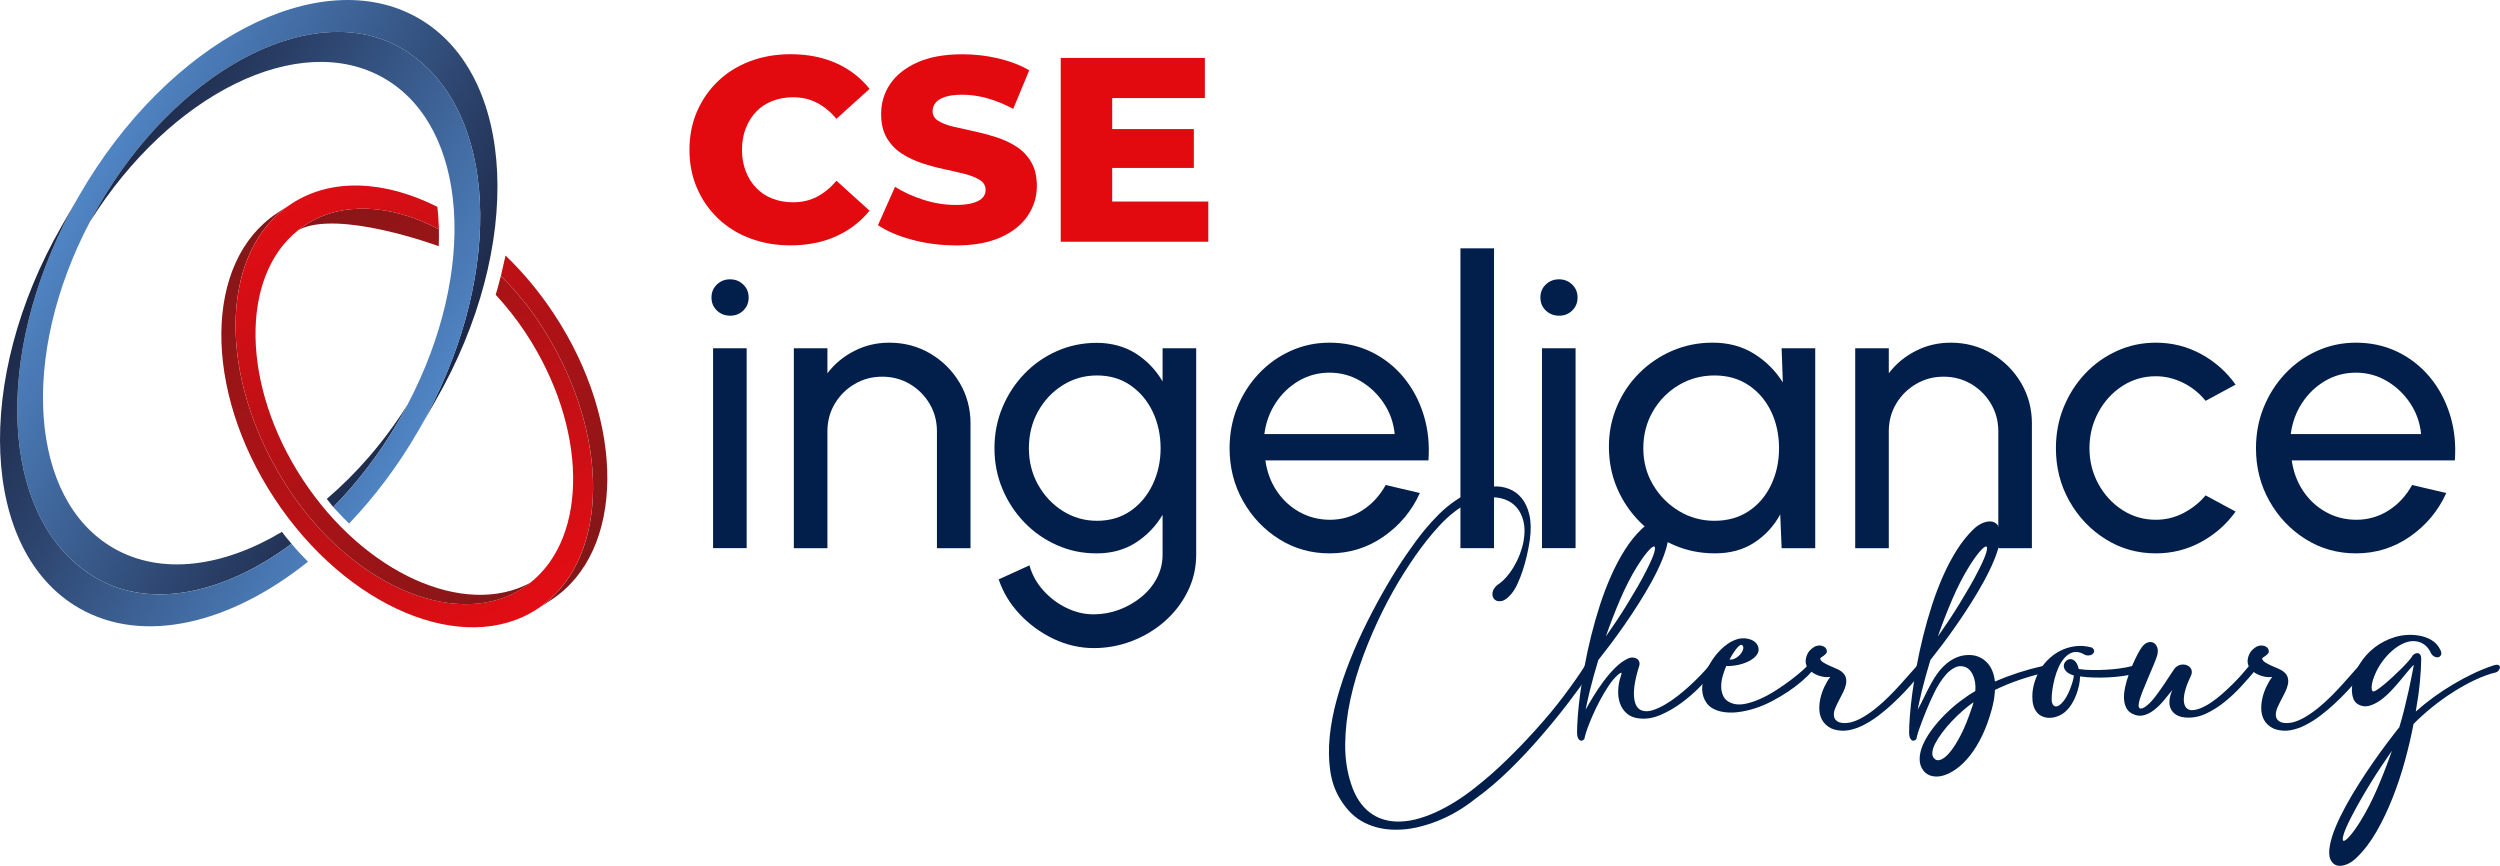 <?xml version="1.0" encoding="UTF-8"?><svg id="Calque_2" xmlns="http://www.w3.org/2000/svg" xmlns:xlink="http://www.w3.org/1999/xlink" viewBox="0 0 1243.74 430.79"><defs><style>.cls-1{fill:url(#Nouvelle_nuance_de_dégradé_1-4);}.cls-1,.cls-2,.cls-3,.cls-4,.cls-5,.cls-6,.cls-7,.cls-8,.cls-9,.cls-10{stroke-width:0px;}.cls-2{fill:#e30a0f;}.cls-3{fill:#011f4a;}.cls-4{fill:url(#Dégradé_sans_nom_174-3);}.cls-5{fill:url(#Nouvelle_nuance_de_dégradé_1-3);}.cls-6{fill:url(#Dégradé_sans_nom_174);}.cls-7{fill:url(#Dégradé_sans_nom_174-4);}.cls-8{fill:url(#Nouvelle_nuance_de_dégradé_1);}.cls-9{fill:url(#Nouvelle_nuance_de_dégradé_1-2);}.cls-10{fill:url(#Dégradé_sans_nom_174-2);}</style><linearGradient id="Dégradé_sans_nom_174" x1="1965.83" y1="3007.32" x2="2163.14" y2="3007.32" gradientTransform="translate(-430.18 3583.28) rotate(-123.34) scale(1.2 .8)" gradientUnits="userSpaceOnUse"><stop offset="0" stop-color="#e20d14"/><stop offset="1" stop-color="#811718"/></linearGradient><linearGradient id="Dégradé_sans_nom_174-2" x1="1966.52" y1="2965.6" x2="2163.11" y2="2965.6" xlink:href="#Dégradé_sans_nom_174"/><linearGradient id="Dégradé_sans_nom_174-3" x1="2164.35" y1="2964.22" x2="1967.77" y2="2964.22" xlink:href="#Dégradé_sans_nom_174"/><linearGradient id="Dégradé_sans_nom_174-4" x1="2164.01" y1="3020.02" x2="1967.77" y2="3020.02" xlink:href="#Dégradé_sans_nom_174"/><linearGradient id="Nouvelle_nuance_de_dégradé_1" x1="-1335.43" y1="878.51" x2="-1061.55" y2="878.51" gradientTransform="translate(1402.75 -265.87) rotate(29.92) scale(.75 1.18)" gradientUnits="userSpaceOnUse"><stop offset="0" stop-color="#5085c4"/><stop offset="1" stop-color="#1c2645"/></linearGradient><linearGradient id="Nouvelle_nuance_de_dégradé_1-2" x1="-1334.45" y1="844.6" x2="-1061.6" y2="844.6" xlink:href="#Nouvelle_nuance_de_dégradé_1"/><linearGradient id="Nouvelle_nuance_de_dégradé_1-3" x1="-1059.87" y1="920.12" x2="-1332.72" y2="920.12" xlink:href="#Nouvelle_nuance_de_dégradé_1"/><linearGradient id="Nouvelle_nuance_de_dégradé_1-4" x1="-1059.87" y1="815.29" x2="-1332.72" y2="815.29" xlink:href="#Nouvelle_nuance_de_dégradé_1"/></defs><g id="Logo"><path class="cls-2" d="m393.29,122.07c-7.23,0-13.91-1.16-20.05-3.46s-11.45-5.59-15.94-9.86c-4.49-4.27-7.99-9.29-10.51-15.09-2.53-5.79-3.79-12.17-3.79-19.14s1.26-13.34,3.79-19.14c2.52-5.79,6.03-10.82,10.51-15.09,4.48-4.27,9.8-7.55,15.94-9.86,6.14-2.31,12.82-3.46,20.05-3.46,8.45,0,16,1.48,22.66,4.44,6.66,2.96,12.21,7.23,16.65,12.8l-16.46,14.89c-2.96-3.48-6.21-6.14-9.73-7.97-3.53-1.83-7.47-2.74-11.82-2.74-3.75,0-7.18.61-10.32,1.83-3.13,1.22-5.81,2.98-8.03,5.29-2.22,2.31-3.96,5.07-5.22,8.29-1.26,3.22-1.89,6.79-1.89,10.71s.63,7.49,1.89,10.71c1.26,3.22,3,5.99,5.22,8.29,2.22,2.31,4.9,4.07,8.03,5.29,3.14,1.22,6.57,1.83,10.32,1.83,4.35,0,8.29-.91,11.82-2.74,3.53-1.83,6.77-4.48,9.73-7.97l16.46,14.89c-4.44,5.49-9.99,9.73-16.65,12.74s-14.22,4.51-22.66,4.51Z"/><path class="cls-2" d="m475.33,122.07c-7.49,0-14.7-.94-21.62-2.81-6.92-1.87-12.56-4.29-16.92-7.25l8.49-19.07c4.09,2.61,8.82,4.77,14.17,6.47,5.36,1.7,10.69,2.55,16,2.55,3.57,0,6.44-.33,8.62-.98,2.17-.65,3.77-1.52,4.77-2.61,1-1.09,1.5-2.37,1.5-3.85,0-2.09-.96-3.74-2.87-4.96-1.92-1.22-4.4-2.22-7.45-3-3.05-.78-6.42-1.57-10.12-2.35-3.7-.78-7.4-1.78-11.1-3-3.7-1.22-7.08-2.81-10.12-4.77-3.05-1.96-5.53-4.53-7.45-7.71-1.92-3.18-2.87-7.2-2.87-12.08,0-5.49,1.5-10.45,4.51-14.89,3-4.44,7.51-8.01,13.52-10.71,6.01-2.7,13.5-4.05,22.47-4.05,6.01,0,11.91.68,17.7,2.03,5.79,1.35,10.95,3.33,15.48,5.94l-7.97,19.2c-4.36-2.35-8.67-4.11-12.93-5.29-4.27-1.18-8.4-1.76-12.41-1.76-3.57,0-6.45.37-8.62,1.11-2.18.74-3.75,1.72-4.7,2.94-.96,1.22-1.44,2.61-1.44,4.18,0,2,.93,3.59,2.81,4.77,1.87,1.18,4.35,2.13,7.45,2.87,3.09.74,6.49,1.5,10.19,2.29,3.7.78,7.4,1.76,11.1,2.94,3.7,1.18,7.07,2.74,10.12,4.7,3.05,1.96,5.51,4.53,7.38,7.71,1.87,3.18,2.81,7.16,2.81,11.95,0,5.31-1.5,10.21-4.51,14.7-3,4.49-7.49,8.08-13.45,10.78-5.97,2.7-13.48,4.05-22.53,4.05Z"/><path class="cls-2" d="m553.31,100.26h47.81v19.99h-73.41V28.81h71.71v19.99h-46.11v51.47Zm-1.83-36.05h42.45v19.33h-42.45v-19.33Z"/><path class="cls-3" d="m708.73,263.66c2.04-2.47,4.3-4.97,6.78-7.47,2.48-2.51,5.15-4.77,8.03-6.78,2.88-2.01,5.91-3.7,9.1-5.06,3.19-1.36,6.55-2.14,10.08-2.32,2.79-.19,5.43.2,7.94,1.16,2.51.96,4.64,2.52,6.41,4.69,1.76,2.17,3.03,4.95,3.81,8.36.77,3.41.85,7.46.23,12.16-.37,2.6-.87,5.25-1.49,7.94-.62,2.69-1.33,5.25-2.14,7.66-.8,2.41-1.67,4.61-2.6,6.59-.93,1.98-1.89,3.56-2.88,4.74-1.8,2.17-3.44,3.39-4.92,3.67-1.49.28-2.65.05-3.48-.7-.84-.74-1.21-1.81-1.11-3.2s.88-2.74,2.37-4.04c1.49-.93,2.93-2.17,4.32-3.71,1.39-1.55,2.68-3.3,3.85-5.25,1.17-1.95,2.18-4.01,3.02-6.17.83-2.17,1.47-4.36,1.9-6.59.68-3.77.68-7.07,0-9.89-.68-2.82-1.83-5.15-3.44-7.01-1.61-1.86-3.62-3.2-6.04-4.04-2.41-.84-5.01-1.16-7.8-.98-3.22.25-6.25,1.02-9.1,2.32-2.85,1.3-5.56,2.96-8.12,4.97-2.57,2.01-5,4.26-7.29,6.73-2.29,2.48-4.46,5.01-6.5,7.61-3.53,4.46-7.2,9.69-11,15.69-3.81,6-7.43,12.46-10.86,19.36-3.44,6.9-6.56,14.1-9.38,21.59-2.82,7.49-5.03,14.96-6.64,22.42-1.61,7.46-2.46,14.76-2.55,21.91-.09,7.15.88,13.79,2.92,19.92,1.05,3.28,2.37,6.1,3.95,8.45,1.58,2.35,3.34,4.27,5.29,5.76s4.04,2.6,6.27,3.34c2.23.74,4.55,1.14,6.96,1.21,3.03.12,6.19-.22,9.47-1.02,3.28-.81,6.59-1.97,9.94-3.48,3.34-1.52,6.65-3.3,9.93-5.34,3.28-2.04,6.44-4.27,9.47-6.68,5.32-4.15,10.54-8.7,15.65-13.65,5.11-4.95,9.95-9.97,14.53-15.04,5.51-6.07,10.38-11.93,14.62-17.6,4.24-5.66,7.63-10.51,10.17-14.53.74-1.24,1.47-1.98,2.18-2.23.71-.25,1.25-.17,1.62.23.37.4.51,1.08.42,2.04-.09.96-.57,2-1.44,3.11-3.28,4.83-7,9.95-11.14,15.37-4.15,5.42-8.64,10.91-13.46,16.48-5.01,5.82-10.26,11.41-15.74,16.76-5.48,5.35-11.13,10.14-16.95,14.35-2.79,2.23-5.77,4.29-8.96,6.17-3.19,1.89-6.47,3.5-9.84,4.83-3.37,1.33-6.78,2.38-10.21,3.16-3.44.77-6.82,1.16-10.17,1.16-5.76.06-11.02-1.08-15.79-3.44s-8.79-6.22-12.07-11.61c-2.6-4.15-4.29-8.88-5.06-14.21-.77-5.32-.87-10.99-.28-16.99.59-6,1.78-12.24,3.57-18.71,1.79-6.47,3.98-12.94,6.55-19.41,2.57-6.47,5.43-12.84,8.59-19.13,3.16-6.28,6.37-12.24,9.66-17.87,3.28-5.63,6.55-10.82,9.8-15.55s6.27-8.8,9.05-12.21Z"/><path class="cls-3" d="m806.31,336.55c.12-.37.23-.73.32-1.07.09-.34.12-.57.09-.7-.03-.12-.2-.12-.51,0-.31.12-.77.46-1.39,1.02-1.55,1.36-3.08,3.19-4.6,5.48-1.52,2.29-2.96,4.72-4.32,7.29-1.36,2.57-2.59,5.11-3.67,7.61-1.08,2.51-1.94,4.63-2.55,6.36-.25.68-.48,1.38-.7,2.09-.22.71-.42,1.44-.6,2.18,0,.49-.2.91-.6,1.25-.4.34-.84.48-1.3.42-.46-.06-.9-.42-1.3-1.07-.4-.65-.6-1.72-.6-3.2,0-1.98.12-4.64.37-7.99.25-3.34.65-7.12,1.21-11.33.56-4.21,1.29-8.74,2.18-13.6.9-4.86,1.98-9.84,3.25-14.95,1.27-5.11,2.72-10.2,4.36-15.27,1.64-5.08,3.5-9.95,5.57-14.62,2.07-4.67,4.36-8.99,6.87-12.95,2.51-3.96,5.28-7.4,8.31-10.31,1.55-1.49,3.2-2.55,4.97-3.2,1.76-.65,3.33-.77,4.69-.37,1.36.4,2.4,1.41,3.11,3.02.71,1.61.79,3.93.23,6.96-.5,2.66-1.44,5.68-2.83,9.05-1.39,3.37-3.08,6.87-5.06,10.49-1.98,3.62-4.15,7.29-6.5,11s-4.74,7.3-7.15,10.77c-2.41,3.47-4.75,6.7-7.01,9.7-2.26,3-4.26,5.59-5.99,7.75-.87,2.85-1.66,5.57-2.37,8.17-.71,2.6-1.33,4.97-1.86,7.1-.53,2.14-.96,4.01-1.3,5.62-.34,1.61-.6,2.88-.79,3.81.99-1.79,2.24-3.95,3.76-6.45,1.52-2.51,3.2-5.01,5.06-7.52s3.82-4.8,5.9-6.87,4.13-3.57,6.17-4.5c.87-.43,1.7-.63,2.51-.6.8.03,1.49.22,2.04.56.56.34.96.84,1.21,1.49.25.65.25,1.38,0,2.18-2.04,6.38-2.89,11.53-2.55,15.46.34,3.93,1.81,6.21,4.41,6.82,1.49.37,3.17.25,5.06-.37,1.89-.62,3.87-1.53,5.94-2.74,2.07-1.21,4.16-2.63,6.27-4.27,2.1-1.64,4.12-3.34,6.04-5.11,1.92-1.76,3.7-3.5,5.34-5.2,1.64-1.7,3.02-3.23,4.13-4.6.62-.87,1.3-1.42,2.04-1.67.74-.25,1.35-.25,1.81,0,.46.25.67.73.6,1.44-.06.71-.56,1.56-1.49,2.55-2.04,2.41-4.5,5.09-7.38,8.03-2.88,2.94-5.99,5.63-9.33,8.08-3.34,2.45-6.79,4.43-10.35,5.94-3.56,1.52-7.04,2.09-10.45,1.72-2.54-.25-4.6-1.05-6.17-2.41-1.58-1.36-2.72-3.03-3.44-5.01-.71-1.98-1.02-4.16-.93-6.55.09-2.38.51-4.69,1.25-6.92Zm8.17-54.78c-2.97,4.77-5.77,10.21-8.4,16.34-2.63,6.13-5.03,12.32-7.2,18.57,1.73-2.47,3.53-5.11,5.39-7.89,1.86-2.79,3.67-5.62,5.43-8.5,1.76-2.88,3.47-5.74,5.11-8.59,1.64-2.85,3.14-5.63,4.5-8.36,1.92-3.77,3.14-6.61,3.67-8.5.53-1.89.51-2.88-.05-2.97-.56-.09-1.58.7-3.06,2.37-1.49,1.67-3.28,4.18-5.38,7.52Z"/><path class="cls-3" d="m852.37,327.54c.87-1.24,1.92-2.51,3.16-3.81,1.24-1.3,2.6-2.46,4.08-3.48s3.06-1.78,4.74-2.28c1.67-.49,3.4-.56,5.2-.19,1.67.37,2.94.99,3.81,1.86.87.87,1.36,1.83,1.49,2.88.19,1.24-.16,2.4-1.02,3.48-.87,1.08-2.06,2.03-3.57,2.83-1.52.8-3.28,1.44-5.29,1.9-2.01.46-4.07.67-6.17.6-.62,1.42-1.19,3.03-1.72,4.83-.53,1.8-.79,3.58-.79,5.34s.36,3.39,1.07,4.88c.71,1.49,2,2.6,3.85,3.34,1.92.8,4.13.97,6.64.51,2.51-.46,5.11-1.3,7.8-2.51,2.69-1.21,5.34-2.65,7.94-4.32,2.6-1.67,4.98-3.33,7.15-4.97,2.17-1.64,3.99-3.11,5.48-4.41s2.41-2.2,2.79-2.69c.68-.87,1.39-1.44,2.14-1.72s1.31-.31,1.72-.09c.4.22.57.68.51,1.39-.06.71-.59,1.59-1.58,2.65-1.42,1.67-3.19,3.42-5.29,5.25-2.11,1.83-4.41,3.57-6.92,5.25-2.51,1.67-5.17,3.25-7.99,4.74-2.82,1.49-5.68,2.69-8.59,3.62-2.91.93-5.79,1.56-8.64,1.9-2.85.34-5.57.23-8.17-.32-3.34-.8-5.73-2.21-7.15-4.23-1.42-2.01-2.17-4.27-2.23-6.78-.06-2.51.45-5.14,1.53-7.89,1.08-2.75,2.43-5.28,4.04-7.57Zm14.76-6.13c-.19-.37-.45-.57-.79-.6-.34-.03-.78.19-1.3.65-.53.46-1.18,1.22-1.95,2.27-.78,1.05-1.66,2.51-2.65,4.36.93.12,1.84-.05,2.74-.51.9-.46,1.69-1.05,2.37-1.76.68-.71,1.18-1.49,1.49-2.32.31-.84.34-1.53.09-2.09Z"/><path class="cls-3" d="m956.55,333.67c-.93,1.18-2.14,2.66-3.62,4.46-1.49,1.8-3.19,3.71-5.11,5.76-1.92,2.04-4.01,4.12-6.27,6.22-2.26,2.11-4.6,4.07-7.01,5.9-2.41,1.83-4.89,3.39-7.43,4.69-2.54,1.3-5.05,2.17-7.52,2.6-2.23.37-4.47.28-6.73-.28-2.26-.56-4.16-1.83-5.71-3.81-1.18-1.67-1.84-3.53-2-5.57-.16-2.04,0-4.08.46-6.13.46-2.04,1.14-4.01,2.04-5.9.9-1.89,1.87-3.51,2.92-4.87-1.24.19-2.51.16-3.81-.09-1.3-.25-2.52-.66-3.67-1.25-1.15-.59-2.15-1.33-3.02-2.23-.87-.9-1.42-1.93-1.67-3.11-.25-1.24-.06-2.65.56-4.22.62-1.58,1.83-2.92,3.62-4.04.68-.37,1.38-.59,2.09-.65.71-.06,1.36,0,1.95.19.59.19,1.08.48,1.49.88.4.4.63.88.7,1.44.12.56.01,1.04-.33,1.44-.34.4-.74.77-1.21,1.11-.46.34-.88.64-1.25.88-.37.25-.53.46-.46.65.12.62.59,1.19,1.39,1.72.8.53,1.73,1.04,2.79,1.53,1.05.5,2.1.96,3.16,1.39,1.05.43,1.89.84,2.51,1.21,1.42.93,2.34,1.97,2.74,3.11.4,1.15.48,2.35.23,3.62-.25,1.27-.7,2.57-1.35,3.9-.65,1.33-1.33,2.66-2.04,3.99-.71,1.33-1.33,2.62-1.86,3.85-.53,1.24-.79,2.38-.79,3.44s.26,1.89.79,2.51c.53.62,1.19,1.07,2,1.35.8.28,1.7.4,2.69.37.99-.03,1.92-.14,2.79-.33,2.04-.49,4.16-1.39,6.36-2.69,2.2-1.3,4.38-2.83,6.55-4.6,2.17-1.76,4.27-3.67,6.31-5.71,2.04-2.04,3.93-4.02,5.66-5.94,1.73-1.92,3.3-3.68,4.69-5.29,1.39-1.61,2.52-2.88,3.39-3.81.74-.8,1.49-1.31,2.23-1.53.74-.22,1.33-.22,1.76,0,.43.22.6.67.51,1.35-.09.68-.6,1.52-1.53,2.51Z"/><path class="cls-3" d="m953.58,366.82c0,.49-.2.91-.6,1.25-.4.34-.84.48-1.3.42-.46-.06-.9-.42-1.3-1.07-.4-.65-.6-1.72-.6-3.2,0-1.98.12-4.64.37-7.99.25-3.34.65-7.12,1.21-11.33.56-4.21,1.29-8.74,2.18-13.6.9-4.86,1.98-9.84,3.25-14.95,1.27-5.11,2.72-10.2,4.36-15.27,1.64-5.08,3.5-9.95,5.57-14.62,2.07-4.67,4.36-8.99,6.87-12.95,2.51-3.96,5.28-7.4,8.31-10.31,1.55-1.49,3.2-2.55,4.97-3.2,1.76-.65,3.33-.77,4.69-.37,1.36.4,2.4,1.41,3.11,3.02.71,1.61.79,3.93.23,6.96-.5,2.66-1.44,5.68-2.83,9.05-1.39,3.37-3.08,6.87-5.06,10.49-1.98,3.62-4.15,7.29-6.5,11s-4.74,7.3-7.15,10.77c-2.41,3.47-4.75,6.7-7.01,9.7-2.26,3-4.26,5.59-5.99,7.75-.87,2.85-1.66,5.57-2.37,8.17-.71,2.6-1.33,4.97-1.86,7.1-.53,2.14-.96,4.01-1.3,5.62-.34,1.61-.6,2.88-.79,3.81.99-1.73,2.04-3.78,3.16-6.13,1.11-2.35,2.32-4.7,3.62-7.06.93-1.73,2.01-3.44,3.25-5.11,1.24-1.67,2.63-3.17,4.18-4.5,1.55-1.33,3.26-2.4,5.15-3.2,1.89-.8,3.95-1.21,6.17-1.21,3.34,0,6.21,1.13,8.59,3.39s3.82,5.52,4.32,9.8c7.61-3.28,15.54-5.85,23.77-7.71.99-.19,1.7-.14,2.14.14.43.28.67.63.7,1.07.03.43-.12.87-.46,1.3-.34.43-.79.71-1.35.84-3.96.87-8.06,2.01-12.3,3.44-4.24,1.42-8.4,3.13-12.49,5.11-.12,2.91-.62,6-1.49,9.29-1.36,5.08-2.99,9.56-4.87,13.46-1.89,3.9-3.92,7.21-6.08,9.93-2.17,2.72-4.4,4.91-6.69,6.55-2.29,1.64-4.46,2.75-6.5,3.34-2.04.59-3.93.68-5.66.28-1.73-.4-3.13-1.25-4.18-2.55-1.36-1.73-2.03-3.73-2-5.99.03-2.26.59-4.63,1.67-7.1,1.08-2.48,2.58-5,4.5-7.57,1.92-2.57,4.05-5.03,6.41-7.38,2.35-2.35,4.84-4.53,7.47-6.55,2.63-2.01,5.18-3.73,7.66-5.15.25-3.03-.16-5.69-1.21-7.99-1.05-2.29-2.54-3.68-4.46-4.18-1.61-.43-3.17-.25-4.69.56-1.52.8-2.91,1.92-4.18,3.34-1.27,1.42-2.41,2.97-3.44,4.64-1.02,1.67-1.84,3.16-2.46,4.46-1.42,2.91-2.77,5.93-4.04,9.05-1.27,3.13-2.4,6.08-3.39,8.87-.25.68-.48,1.38-.7,2.09-.22.71-.42,1.44-.6,2.18Zm27.39-14.67c.19-.5.34-.96.46-1.39.12-.43.25-.9.37-1.39-1.73,1.18-3.54,2.6-5.43,4.27-1.89,1.67-3.7,3.42-5.43,5.25-1.73,1.83-3.31,3.7-4.74,5.62-1.42,1.92-2.57,3.71-3.44,5.38-.87,1.67-1.35,3.2-1.44,4.6s.36,2.46,1.35,3.2c.8.68,1.89.71,3.25.09,1.36-.62,2.86-1.95,4.5-3.99,1.64-2.04,3.37-4.84,5.2-8.4,1.83-3.56,3.6-7.97,5.34-13.23Zm-1.3-70.38c-2.97,4.77-5.77,10.21-8.4,16.34-2.63,6.13-5.03,12.32-7.2,18.57,1.73-2.47,3.53-5.11,5.39-7.89,1.86-2.79,3.67-5.62,5.43-8.5,1.76-2.88,3.47-5.74,5.11-8.59,1.64-2.85,3.14-5.63,4.5-8.36,1.92-3.77,3.14-6.61,3.67-8.5.53-1.89.51-2.88-.05-2.97-.56-.09-1.58.7-3.06,2.37-1.49,1.67-3.28,4.18-5.38,7.52Z"/><path class="cls-3" d="m1012.35,352.89c-.62-1.24-1.01-2.62-1.16-4.13-.15-1.52-.15-3.05,0-4.6.16-1.55.46-3.08.93-4.6s1.01-2.93,1.62-4.23c1.18-2.41,2.71-4.61,4.6-6.59,1.89-1.98,4.01-3.59,6.36-4.83,2.35-1.24,4.89-2.04,7.61-2.41,2.72-.37,5.51-.15,8.36.65.8.56,1.19,1.15,1.16,1.76-.03.62-.31,1.13-.84,1.53-.53.4-1.22.62-2.09.65-.87.03-1.7-.23-2.51-.79-1.86-.93-3.53-1.19-5.01-.79-1.49.4-2.83,1.24-4.04,2.51-1.21,1.27-2.24,2.85-3.11,4.74-.87,1.89-1.56,3.85-2.09,5.9-.53,2.04-.91,4.02-1.16,5.94-.25,1.92-.34,3.53-.28,4.83.12,1.61.65,2.58,1.58,2.92.93.34,2.04-.14,3.34-1.44.8-.8,1.58-1.84,2.32-3.11.74-1.27,1.38-2.58,1.9-3.95.53-1.36.96-2.65,1.3-3.85.34-1.21.54-2.18.6-2.92-1.92-.62-3.25-1.38-3.99-2.27s-1.08-1.78-1.02-2.65c.06-.87.4-1.61,1.02-2.23s1.33-.96,2.14-1.02c.8-.06,1.61.28,2.41,1.02.8.74,1.42,2.04,1.86,3.9,1.98.31,4.13.48,6.45.51,2.32.03,4.66-.01,7.01-.14,2.35-.12,4.66-.34,6.92-.65,2.26-.31,4.35-.71,6.27-1.21,2.17-.56,3.6-.7,4.32-.42.71.28,1,.7.88,1.25-.12.56-.54,1.15-1.25,1.76-.71.62-1.38.99-2,1.11-1.98.5-4.13.91-6.45,1.25-2.32.34-4.72.57-7.2.7-2.48.12-4.94.16-7.38.09-2.45-.06-4.75-.25-6.92-.56,0,1.36-.17,2.83-.51,4.41-.34,1.58-.8,3.16-1.39,4.74-.59,1.58-1.33,3.1-2.23,4.55-.9,1.46-1.94,2.71-3.11,3.76-.99.93-2.21,1.69-3.67,2.27-1.46.59-2.91.88-4.36.88s-2.83-.34-4.13-1.02c-1.3-.68-2.32-1.76-3.06-3.25Z"/><path class="cls-3" d="m1073.26,325.87c-.31,1.05-.9,2.63-1.76,4.74-.87,2.11-1.81,4.33-2.83,6.69-1.02,2.35-1.98,4.67-2.88,6.96-.9,2.29-1.47,4.15-1.72,5.57-.19.99-.17,1.69.05,2.09.22.4.54.6.98.6s.94-.17,1.53-.51c.59-.34,1.13-.73,1.62-1.16,1.36-1.11,2.79-2.66,4.27-4.64,1.49-1.98,2.89-3.96,4.22-5.94,1.33-1.98,2.51-3.76,3.53-5.34,1.02-1.58,1.72-2.55,2.09-2.92,1.05-.87,2.13-1.33,3.25-1.39,1.11-.06,2.09.14,2.92.6.84.46,1.41,1.15,1.72,2.04.31.9.22,1.87-.28,2.92-2.35,4.89-3.53,8.84-3.53,11.84s1.08,4.75,3.25,5.25c1.49.12,3.09-.15,4.83-.84,1.73-.68,3.51-1.62,5.34-2.83,1.83-1.21,3.64-2.6,5.43-4.18,1.79-1.58,3.53-3.19,5.2-4.83,1.67-1.64,3.22-3.26,4.64-4.87,1.42-1.61,2.66-3.06,3.71-4.36.62-.87,1.3-1.42,2.04-1.67.74-.25,1.35-.25,1.81,0,.46.25.66.73.6,1.44-.06.71-.56,1.56-1.49,2.55-1.98,2.41-4.26,5.01-6.83,7.8-2.57,2.79-5.31,5.35-8.22,7.71-2.91,2.35-5.97,4.29-9.19,5.8-3.22,1.52-6.5,2.18-9.84,2-2.1-.12-3.79-.59-5.06-1.39-1.27-.8-2.18-1.83-2.74-3.06-.56-1.24-.76-2.65-.6-4.22.15-1.58.63-3.26,1.44-5.06-1.42,1.8-2.89,3.59-4.41,5.39-1.52,1.8-3.1,3.33-4.74,4.6-1.64,1.27-3.36,2.14-5.15,2.6-1.8.46-3.62.23-5.48-.7-1.3-.62-2.26-1.45-2.88-2.51-.62-1.05-1.04-2.21-1.25-3.48-.22-1.27-.26-2.54-.14-3.81.12-1.27.31-2.46.56-3.57.43-2.04,1.01-4.05,1.72-6.04.71-1.98,1.46-3.85,2.23-5.62.77-1.76,1.53-3.34,2.27-4.74.74-1.39,1.42-2.52,2.04-3.39.93-1.24,1.92-2.03,2.97-2.37,1.05-.34,2-.29,2.83.14.83.43,1.45,1.18,1.86,2.23.4,1.05.42,2.35.05,3.9Z"/><path class="cls-3" d="m1176.42,333.67c-.93,1.18-2.14,2.66-3.62,4.46-1.49,1.8-3.19,3.71-5.11,5.76-1.92,2.04-4.01,4.12-6.27,6.22-2.26,2.11-4.6,4.07-7.01,5.9-2.41,1.83-4.89,3.39-7.43,4.69-2.54,1.3-5.05,2.17-7.52,2.6-2.23.37-4.47.28-6.73-.28-2.26-.56-4.16-1.83-5.71-3.81-1.18-1.67-1.84-3.53-2-5.57-.16-2.04,0-4.08.46-6.13.46-2.04,1.14-4.01,2.04-5.9.9-1.89,1.87-3.51,2.92-4.87-1.24.19-2.51.16-3.81-.09-1.3-.25-2.52-.66-3.67-1.25-1.15-.59-2.15-1.33-3.02-2.23-.87-.9-1.42-1.93-1.67-3.11-.25-1.24-.06-2.65.56-4.22.62-1.58,1.83-2.92,3.62-4.04.68-.37,1.38-.59,2.09-.65.71-.06,1.36,0,1.95.19.59.19,1.08.48,1.49.88.4.4.63.88.7,1.44.12.56.01,1.04-.33,1.44-.34.4-.74.77-1.21,1.11-.46.34-.88.64-1.25.88-.37.25-.53.46-.46.65.12.62.59,1.19,1.39,1.72.8.53,1.73,1.04,2.79,1.53,1.05.5,2.1.96,3.16,1.39,1.05.43,1.89.84,2.51,1.21,1.42.93,2.34,1.97,2.74,3.11.4,1.15.48,2.35.23,3.62-.25,1.27-.7,2.57-1.35,3.9-.65,1.33-1.33,2.66-2.04,3.99-.71,1.33-1.33,2.62-1.86,3.85-.53,1.24-.79,2.38-.79,3.44s.26,1.89.79,2.51c.53.62,1.19,1.07,2,1.35.8.28,1.7.4,2.69.37.99-.03,1.92-.14,2.79-.33,2.04-.49,4.16-1.39,6.36-2.69,2.2-1.3,4.38-2.83,6.55-4.6,2.17-1.76,4.27-3.67,6.31-5.71,2.04-2.04,3.93-4.02,5.66-5.94,1.73-1.92,3.3-3.68,4.69-5.29,1.39-1.61,2.52-2.88,3.39-3.81.74-.8,1.49-1.31,2.23-1.53.74-.22,1.33-.22,1.76,0,.43.22.6.67.51,1.35-.09.68-.6,1.52-1.53,2.51Z"/><path class="cls-3" d="m1200.93,330.7c-.68.56-1.61,1.55-2.79,2.97-1.18,1.42-2.49,3.02-3.95,4.78-1.46,1.76-3.03,3.54-4.74,5.34-1.7,1.8-3.47,3.34-5.29,4.64-1.83,1.3-3.65,2.2-5.48,2.69-1.83.5-3.58.31-5.25-.56-1.49-.74-2.46-2.01-2.92-3.81-.46-1.79-.57-3.65-.33-5.57.43-3.84,1.66-7.4,3.67-10.68,2.01-3.28,4.52-6.08,7.52-8.4,3-2.32,6.36-4.04,10.08-5.15,3.71-1.11,7.52-1.39,11.42-.83,2.35.31,4.55,1.04,6.59,2.18,2.04,1.15,3.59,2.83,4.64,5.06.5,1.05.59,1.89.28,2.51-.31.62-.79.99-1.44,1.11-.65.12-1.36-.05-2.14-.51-.77-.46-1.38-1.25-1.81-2.37-.87-1.61-1.95-2.83-3.25-3.67s-2.69-1.31-4.18-1.44c-1.92-.19-3.87.17-5.85,1.07-1.98.9-3.87,2.13-5.66,3.71-1.8,1.58-3.44,3.39-4.92,5.43s-2.66,4.12-3.53,6.22c-.19.43-.42,1.02-.7,1.76s-.51,1.53-.7,2.37c-.19.83-.29,1.64-.33,2.41-.03.77.11,1.38.42,1.81.25.37.88.25,1.9-.37,1.02-.62,2.23-1.5,3.62-2.65s2.88-2.45,4.46-3.9c1.58-1.45,3.06-2.88,4.46-4.27,1.39-1.39,2.57-2.65,3.53-3.76.96-1.11,1.53-1.86,1.72-2.23.19-.43.54-.82,1.07-1.16.53-.34,1.05-.51,1.58-.51s.99.25,1.39.74c.4.5.57,1.36.51,2.6,0,2.6-.2,6.13-.6,10.58-.4,4.46-1.1,9.5-2.09,15.14,2.79-2.48,5.77-4.88,8.96-7.2,3.19-2.32,6.44-4.46,9.75-6.41,3.31-1.95,6.59-3.7,9.84-5.25,3.25-1.55,6.36-2.82,9.33-3.81,1.49-.56,2.52-.73,3.11-.51.59.22.88.59.88,1.11s-.22,1.07-.65,1.62c-.43.56-.93.9-1.49,1.02-3.16.74-6.55,1.97-10.17,3.67-3.62,1.7-7.26,3.71-10.91,6.04-3.65,2.32-7.18,4.86-10.58,7.61-3.41,2.75-6.47,5.52-9.19,8.31-1.11,5.88-2.54,11.98-4.27,18.29-1.73,6.31-3.78,12.46-6.13,18.43-2.35,5.97-5.03,11.58-8.03,16.81-3,5.23-6.39,9.64-10.17,13.23-1.55,1.49-3.2,2.55-4.97,3.2-1.76.65-3.33.77-4.69.37-1.36-.4-2.4-1.41-3.11-3.02-.71-1.61-.79-3.93-.23-6.96.5-2.72,1.44-5.76,2.83-9.1,1.39-3.34,3.08-6.82,5.06-10.45,1.98-3.62,4.15-7.29,6.5-11,2.35-3.71,4.74-7.3,7.15-10.77s4.75-6.7,7.01-9.7c2.26-3,4.25-5.59,5.99-7.75.87-2.85,1.7-5.9,2.51-9.15.8-3.25,1.53-6.34,2.18-9.29.65-2.94,1.19-5.56,1.62-7.85.43-2.29.74-3.9.93-4.83Zm-26.56,77.72c2.97-4.77,5.77-10.21,8.4-16.34,2.63-6.13,5.03-12.32,7.2-18.57-1.73,2.48-3.53,5.11-5.38,7.89-1.86,2.79-3.67,5.62-5.43,8.5-1.76,2.88-3.47,5.76-5.11,8.64-1.64,2.88-3.14,5.65-4.5,8.31-1.92,3.78-3.14,6.61-3.67,8.5-.53,1.89-.51,2.88.05,2.97.56.09,1.58-.7,3.06-2.37,1.49-1.67,3.28-4.18,5.39-7.52Z"/><path class="cls-3" d="m363.3,157.06c-2.65,0-4.87-.86-6.66-2.59-1.79-1.72-2.68-3.88-2.68-6.46s.89-4.74,2.68-6.46c1.79-1.72,3.98-2.59,6.56-2.59s4.77.86,6.56,2.59c1.79,1.72,2.69,3.88,2.69,6.46s-.88,4.74-2.64,6.46c-1.76,1.72-3.93,2.59-6.51,2.59Zm-8.55,16.21h16.71v99.44h-16.71v-99.44Z"/><path class="cls-3" d="m482.83,210.86v61.85h-16.71v-58.17c0-5.04-1.23-9.61-3.68-13.72-2.45-4.11-5.74-7.37-9.84-9.79-4.11-2.42-8.69-3.63-13.72-3.63s-9.53,1.21-13.67,3.63c-4.14,2.42-7.44,5.69-9.89,9.79-2.45,4.11-3.68,8.69-3.68,13.72v58.17h-16.71v-99.44h16.71v12.43c3.51-4.64,7.96-8.34,13.33-11.09,5.37-2.75,11.2-4.13,17.5-4.13,7.42,0,14.2,1.81,20.34,5.42,6.13,3.61,11,8.47,14.62,14.57,3.61,6.1,5.42,12.89,5.42,20.39Z"/><path class="cls-3" d="m578.39,173.27h16.71v102.62c0,6.56-1.41,12.68-4.23,18.35-2.82,5.67-6.61,10.61-11.39,14.82-4.77,4.21-10.21,7.49-16.31,9.84-6.1,2.35-12.46,3.53-19.09,3.53s-13.56-1.54-19.99-4.62c-6.43-3.08-12.05-7.19-16.86-12.33-4.81-5.14-8.27-10.89-10.39-17.25l15.31-6.96c1.26,4.57,3.53,8.7,6.81,12.38,3.28,3.68,7.12,6.6,11.54,8.75,4.41,2.15,8.93,3.23,13.57,3.23,4.38,0,8.6-.76,12.68-2.29,4.08-1.53,7.76-3.63,11.04-6.31,3.28-2.68,5.87-5.83,7.76-9.45,1.89-3.61,2.83-7.51,2.83-11.68v-19.79c-3.38,5.7-7.84,10.33-13.38,13.87-5.54,3.55-11.98,5.32-19.34,5.32s-13.62-1.36-19.79-4.08c-6.17-2.72-11.57-6.48-16.21-11.29-4.64-4.81-8.29-10.36-10.94-16.66-2.65-6.3-3.98-13.06-3.98-20.29s1.33-14,3.98-20.34c2.65-6.33,6.3-11.9,10.94-16.71,4.64-4.81,10.04-8.57,16.21-11.29,6.17-2.72,12.76-4.08,19.79-4.08s13.8,1.76,19.34,5.27c5.54,3.51,9.99,8.15,13.38,13.92v-16.51Zm-32.62,85.82c6.43,0,12.01-1.66,16.76-4.97,4.74-3.31,8.4-7.72,10.99-13.23,2.58-5.5,3.88-11.47,3.88-17.9s-1.31-12.68-3.93-18.15c-2.62-5.47-6.3-9.84-11.04-13.13-4.74-3.28-10.29-4.92-16.66-4.92s-11.93,1.63-17.1,4.87c-5.17,3.25-9.26,7.61-12.28,13.08-3.02,5.47-4.52,11.55-4.52,18.25s1.54,12.78,4.62,18.25c3.08,5.47,7.19,9.81,12.33,13.03,5.14,3.22,10.79,4.82,16.96,4.82Z"/><path class="cls-3" d="m661.43,275.3c-9.15,0-17.49-2.35-25.01-7.06-7.53-4.71-13.52-11.02-18-18.94-4.47-7.92-6.71-16.69-6.71-26.3,0-7.29,1.29-14.1,3.88-20.44,2.59-6.33,6.15-11.9,10.69-16.71,4.54-4.81,9.83-8.57,15.86-11.29,6.03-2.72,12.46-4.08,19.29-4.08,7.49,0,14.37,1.51,20.63,4.52,6.26,3.02,11.63,7.21,16.11,12.58,4.48,5.37,7.82,11.6,10.04,18.7,2.22,7.09,3.03,14.68,2.44,22.77h-81.14c.8,5.64,2.65,10.66,5.57,15.07,2.92,4.41,6.65,7.91,11.19,10.49,4.54,2.59,9.6,3.91,15.17,3.98,5.97,0,11.37-1.54,16.21-4.62,4.84-3.08,8.75-7.31,11.73-12.68l17,3.98c-3.98,8.82-9.98,16.03-18,21.63-8.02,5.6-17,8.4-26.95,8.4Zm-32.42-59.37h64.84c-.53-5.57-2.32-10.66-5.37-15.26-3.05-4.61-6.93-8.3-11.63-11.09-4.71-2.79-9.84-4.18-15.41-4.18s-10.67,1.36-15.31,4.08c-4.64,2.72-8.47,6.38-11.49,10.99-3.02,4.61-4.89,9.76-5.62,15.46Z"/><path class="cls-3" d="m726.56,272.71V123.55h16.71v149.16h-16.71Z"/><path class="cls-3" d="m775.68,157.06c-2.65,0-4.87-.86-6.66-2.59-1.79-1.72-2.68-3.88-2.68-6.46s.89-4.74,2.68-6.46c1.79-1.72,3.98-2.59,6.56-2.59s4.77.86,6.56,2.59c1.79,1.72,2.69,3.88,2.69,6.46s-.88,4.74-2.64,6.46c-1.76,1.72-3.93,2.59-6.51,2.59Zm-8.55,16.21h16.71v99.44h-16.71v-99.44Z"/><path class="cls-3" d="m886.36,173.27h16.71v99.44h-16.71l-.7-16.81c-3.12,5.77-7.41,10.44-12.88,14.02-5.47,3.58-11.98,5.37-19.54,5.37s-14.12-1.38-20.48-4.13c-6.36-2.75-11.98-6.56-16.86-11.44-4.87-4.87-8.67-10.49-11.39-16.85-2.72-6.36-4.08-13.23-4.08-20.58s1.33-13.79,3.98-20.09c2.65-6.3,6.35-11.82,11.09-16.56s10.22-8.45,16.46-11.14c6.23-2.69,12.93-4.03,20.09-4.03,7.82,0,14.68,1.84,20.58,5.52,5.9,3.68,10.67,8.44,14.32,14.27l-.6-17Zm-33.41,85.82c6.56,0,12.25-1.61,17.05-4.82,4.81-3.21,8.52-7.57,11.14-13.08,2.62-5.5,3.93-11.57,3.93-18.2s-1.33-12.88-3.98-18.35c-2.65-5.47-6.38-9.81-11.19-13.03-4.81-3.21-10.46-4.82-16.96-4.82s-12.53,1.63-17.9,4.87c-5.37,3.25-9.63,7.61-12.78,13.08-3.15,5.47-4.72,11.55-4.72,18.25s1.62,12.78,4.87,18.25c3.25,5.47,7.56,9.81,12.93,13.03,5.37,3.22,11.24,4.82,17.6,4.82Z"/><path class="cls-3" d="m1010.86,210.86v61.85h-16.71v-58.17c0-5.04-1.23-9.61-3.68-13.72-2.45-4.11-5.74-7.37-9.84-9.79-4.11-2.42-8.69-3.63-13.72-3.63s-9.53,1.21-13.67,3.63c-4.14,2.42-7.44,5.69-9.89,9.79-2.45,4.11-3.68,8.69-3.68,13.72v58.17h-16.71v-99.44h16.71v12.43c3.51-4.64,7.96-8.34,13.33-11.09,5.37-2.75,11.2-4.13,17.5-4.13,7.42,0,14.2,1.81,20.34,5.42,6.13,3.61,11,8.47,14.62,14.57,3.61,6.1,5.42,12.89,5.42,20.39Z"/><path class="cls-3" d="m1097.28,246.46l14.92,8.05c-4.51,6.3-10.23,11.34-17.15,15.12-6.93,3.78-14.44,5.67-22.52,5.67-9.15,0-17.49-2.35-25.01-7.06-7.53-4.71-13.52-11.02-18-18.94-4.47-7.92-6.71-16.69-6.71-26.3,0-7.29,1.29-14.1,3.88-20.44,2.59-6.33,6.15-11.9,10.69-16.71,4.54-4.81,9.83-8.57,15.86-11.29,6.03-2.72,12.46-4.08,19.29-4.08,8.09,0,15.59,1.89,22.52,5.67,6.93,3.78,12.64,8.85,17.15,15.21l-14.92,8.05c-3.18-3.91-6.96-6.93-11.34-9.05-4.38-2.12-8.85-3.18-13.42-3.18-6.17,0-11.75,1.64-16.76,4.92-5.01,3.28-8.97,7.64-11.88,13.08-2.92,5.44-4.38,11.37-4.38,17.8s1.47,12.35,4.42,17.75c2.95,5.4,6.93,9.73,11.93,12.98,5,3.25,10.56,4.87,16.66,4.87,4.91,0,9.51-1.13,13.82-3.38,4.31-2.25,7.96-5.17,10.94-8.75Z"/><path class="cls-3" d="m1172.06,275.3c-9.15,0-17.49-2.35-25.01-7.06-7.53-4.71-13.52-11.02-18-18.94-4.47-7.92-6.71-16.69-6.71-26.3,0-7.29,1.29-14.1,3.88-20.44,2.59-6.33,6.15-11.9,10.69-16.71,4.54-4.81,9.83-8.57,15.86-11.29,6.03-2.72,12.46-4.08,19.29-4.08,7.49,0,14.37,1.51,20.63,4.52,6.26,3.02,11.63,7.21,16.11,12.58,4.48,5.37,7.82,11.6,10.04,18.7,2.22,7.09,3.03,14.68,2.44,22.77h-81.14c.8,5.64,2.65,10.66,5.57,15.07,2.92,4.41,6.65,7.91,11.19,10.49,4.54,2.59,9.6,3.91,15.17,3.98,5.97,0,11.37-1.54,16.21-4.62,4.84-3.08,8.75-7.31,11.73-12.68l17,3.98c-3.98,8.82-9.98,16.03-18,21.63-8.02,5.6-17,8.4-26.95,8.4Zm-32.42-59.37h64.84c-.53-5.57-2.32-10.66-5.37-15.26-3.05-4.61-6.93-8.3-11.63-11.09-4.71-2.79-9.84-4.18-15.41-4.18s-10.67,1.36-15.31,4.08c-4.64,2.72-8.47,6.38-11.49,10.99-3.02,4.61-4.89,9.76-5.62,15.46Z"/><path class="cls-6" d="m218.34,114.02c-23.64-12.36-48.22-14.07-66.48-2.06-1.19.78-2.34,1.6-3.43,2.49,19.62-10.56,69.83,8.03,69.83,8.03.11-2.93.14-5.76.08-8.46Z"/><path class="cls-10" d="m271.55,165.62c-.46-.77-.94-1.54-1.43-2.3-.49-.76-.97-1.52-1.47-2.27-.5-.75-1-1.5-1.51-2.25-.51-.75-1.02-1.49-1.55-2.22-5.1-7.21-10.54-13.47-16.43-19.28-.88,3.31-1.53,6.14-2.57,9.32,5.33,5.79,10.39,12.1,14.98,19.08,30.71,46.68,31.36,101.15,2.26,124.2-1.09.89-2.24,1.71-3.43,2.49-31.5,20.72-81.67.72-113.75-44.62-.53-.73-1.04-1.47-1.55-2.22-.51-.75-1.01-1.49-1.51-2.25-.5-.75-.98-1.51-1.47-2.27-.49-.76-.96-1.53-1.43-2.3-31.65-51.44-31.27-109.97.77-134.84,1.1-.88,2.26-1.7,3.44-2.48l-7.07,4.65c-36.42,23.96-37.02,87.62-1.31,141.89,35.7,54.27,94.39,78.93,130.82,54.97,1.18-.78,2.34-1.6,3.44-2.48,32.04-24.88,32.41-83.4.76-134.84Z"/><path class="cls-4" d="m150.68,238.65c-30.71-46.69-31.35-101.16-2.25-124.2,1.09-.89,2.24-1.71,3.43-2.49,18.26-12.01,42.84-10.3,66.48,2.06-.02-.35-.02-.82-.03-1.17-.06-1.73-.14-3.41-.27-5.13-.13-1.81-.25-2.96-.45-4.83-25.95-13.05-52.65-14.64-72.67-1.47-1.18.78-2.34,1.6-3.44,2.48-32.04,24.88-32.42,83.4-.77,134.84.46.77.94,1.54,1.43,2.3.49.76.97,1.52,1.47,2.27.5.75,1,1.5,1.51,2.25.51.75,1.02,1.49,1.55,2.22,32.08,45.33,82.25,65.34,113.75,44.62,1.19-.78,2.34-1.6,3.43-2.49-32.68,17.59-82.45-4.56-113.16-51.24Z"/><path class="cls-7" d="m249.18,137.3c5.89,5.81,11.32,12.07,16.43,19.28.53.73,1.04,1.47,1.55,2.22.51.75,1.01,1.49,1.51,2.25.5.75.98,1.51,1.47,2.27.49.76.96,1.53,1.43,2.3,31.65,51.44,31.28,109.96-.76,134.84-1.1.88-2.26,1.7-3.44,2.48l7.07-4.65c36.42-23.96,37.01-87.61,1.31-141.88-7.26-11.04-15.47-20.85-24.25-29.28-.08-.07.08.07,0,0"/><path class="cls-8" d="m165.78,252.26c12.1-12.3,23.31-26.87,32.85-43.44,1.45-2.51,2.83-5.01,4.14-7.54-11.7,18.67-25.49,34.35-40.2,46.92.95,1.27,2.03,2.63,3.21,4.07Z"/><path class="cls-9" d="m140.26,264.59c-29.43,17.57-60.12,21.72-83.77,8.11-42.05-24.2-46.77-95.83-11.76-162.36,1.31-2.53,2.7-5.03,4.14-7.54C87.09,36.38,151.75,1.09,195.43,21.8c.71.33,1.42.67,2.11,1.04.69.37,1.38.74,2.06,1.13.68.39,1.34.8,2.01,1.21s1.32.84,1.96,1.3c43.58,29.36,47.3,107.65,8.7,180.26-1.33,2.53-2.72,5.04-4.16,7.54l8.58-14.92c44.19-76.79,40.37-162.17-8.52-190.3-48.89-28.13-124.62,11.48-168.81,88.27-1.43,2.49-2.83,5.01-4.16,7.54C-3.38,177.47.35,255.74,43.93,285.1c.64.45,1.3.89,1.96,1.3s1.33.82,2.01,1.21c.68.39,1.37.76,2.06,1.13s1.39.72,2.11,1.04c26.75,12.68,61.37,4.33,92.97-19.27-1.74-1.99-3.34-3.97-4.78-5.92Z"/><path class="cls-5" d="m145.04,270.51c-31.6,23.61-66.21,31.96-92.97,19.27-.71-.33-1.42-.67-2.11-1.04s-1.38-.74-2.06-1.13c-.68-.39-1.34-.8-2.01-1.21s-1.32-.84-1.96-1.3C.35,255.74-3.38,177.47,35.22,104.87c1.33-2.53,2.72-5.04,4.16-7.54l-8.58,14.92c-44.19,76.79-40.36,162.15,8.53,190.28,31.93,18.38,75.31,7.83,113.88-23.08-3.04-3.09-5.84-6.1-8.16-8.94Z"/><path class="cls-1" d="m173.67,260.48c12.59-13.22,24.43-28.79,34.45-46.21,1.43-2.49,2.83-5.01,4.16-7.54,38.6-72.61,34.88-150.9-8.7-180.26-.64-.45-1.3-.89-1.96-1.3s-1.33-.82-2.01-1.21c-.68-.39-1.37-.76-2.06-1.13-.69-.37-1.39-.72-2.11-1.04C151.75,1.09,87.09,36.38,48.87,102.79c-1.45,2.52-2.83,5.01-4.14,7.54C84.65,46.63,148.97,14.69,191.02,38.89c42.05,24.2,46.76,95.85,11.74,162.38-1.31,2.53-2.7,5.03-4.14,7.54-9.54,16.58-20.75,31.14-32.85,43.44,2.95,3.19,5.66,6.04,7.89,8.23Z"/></g></svg>